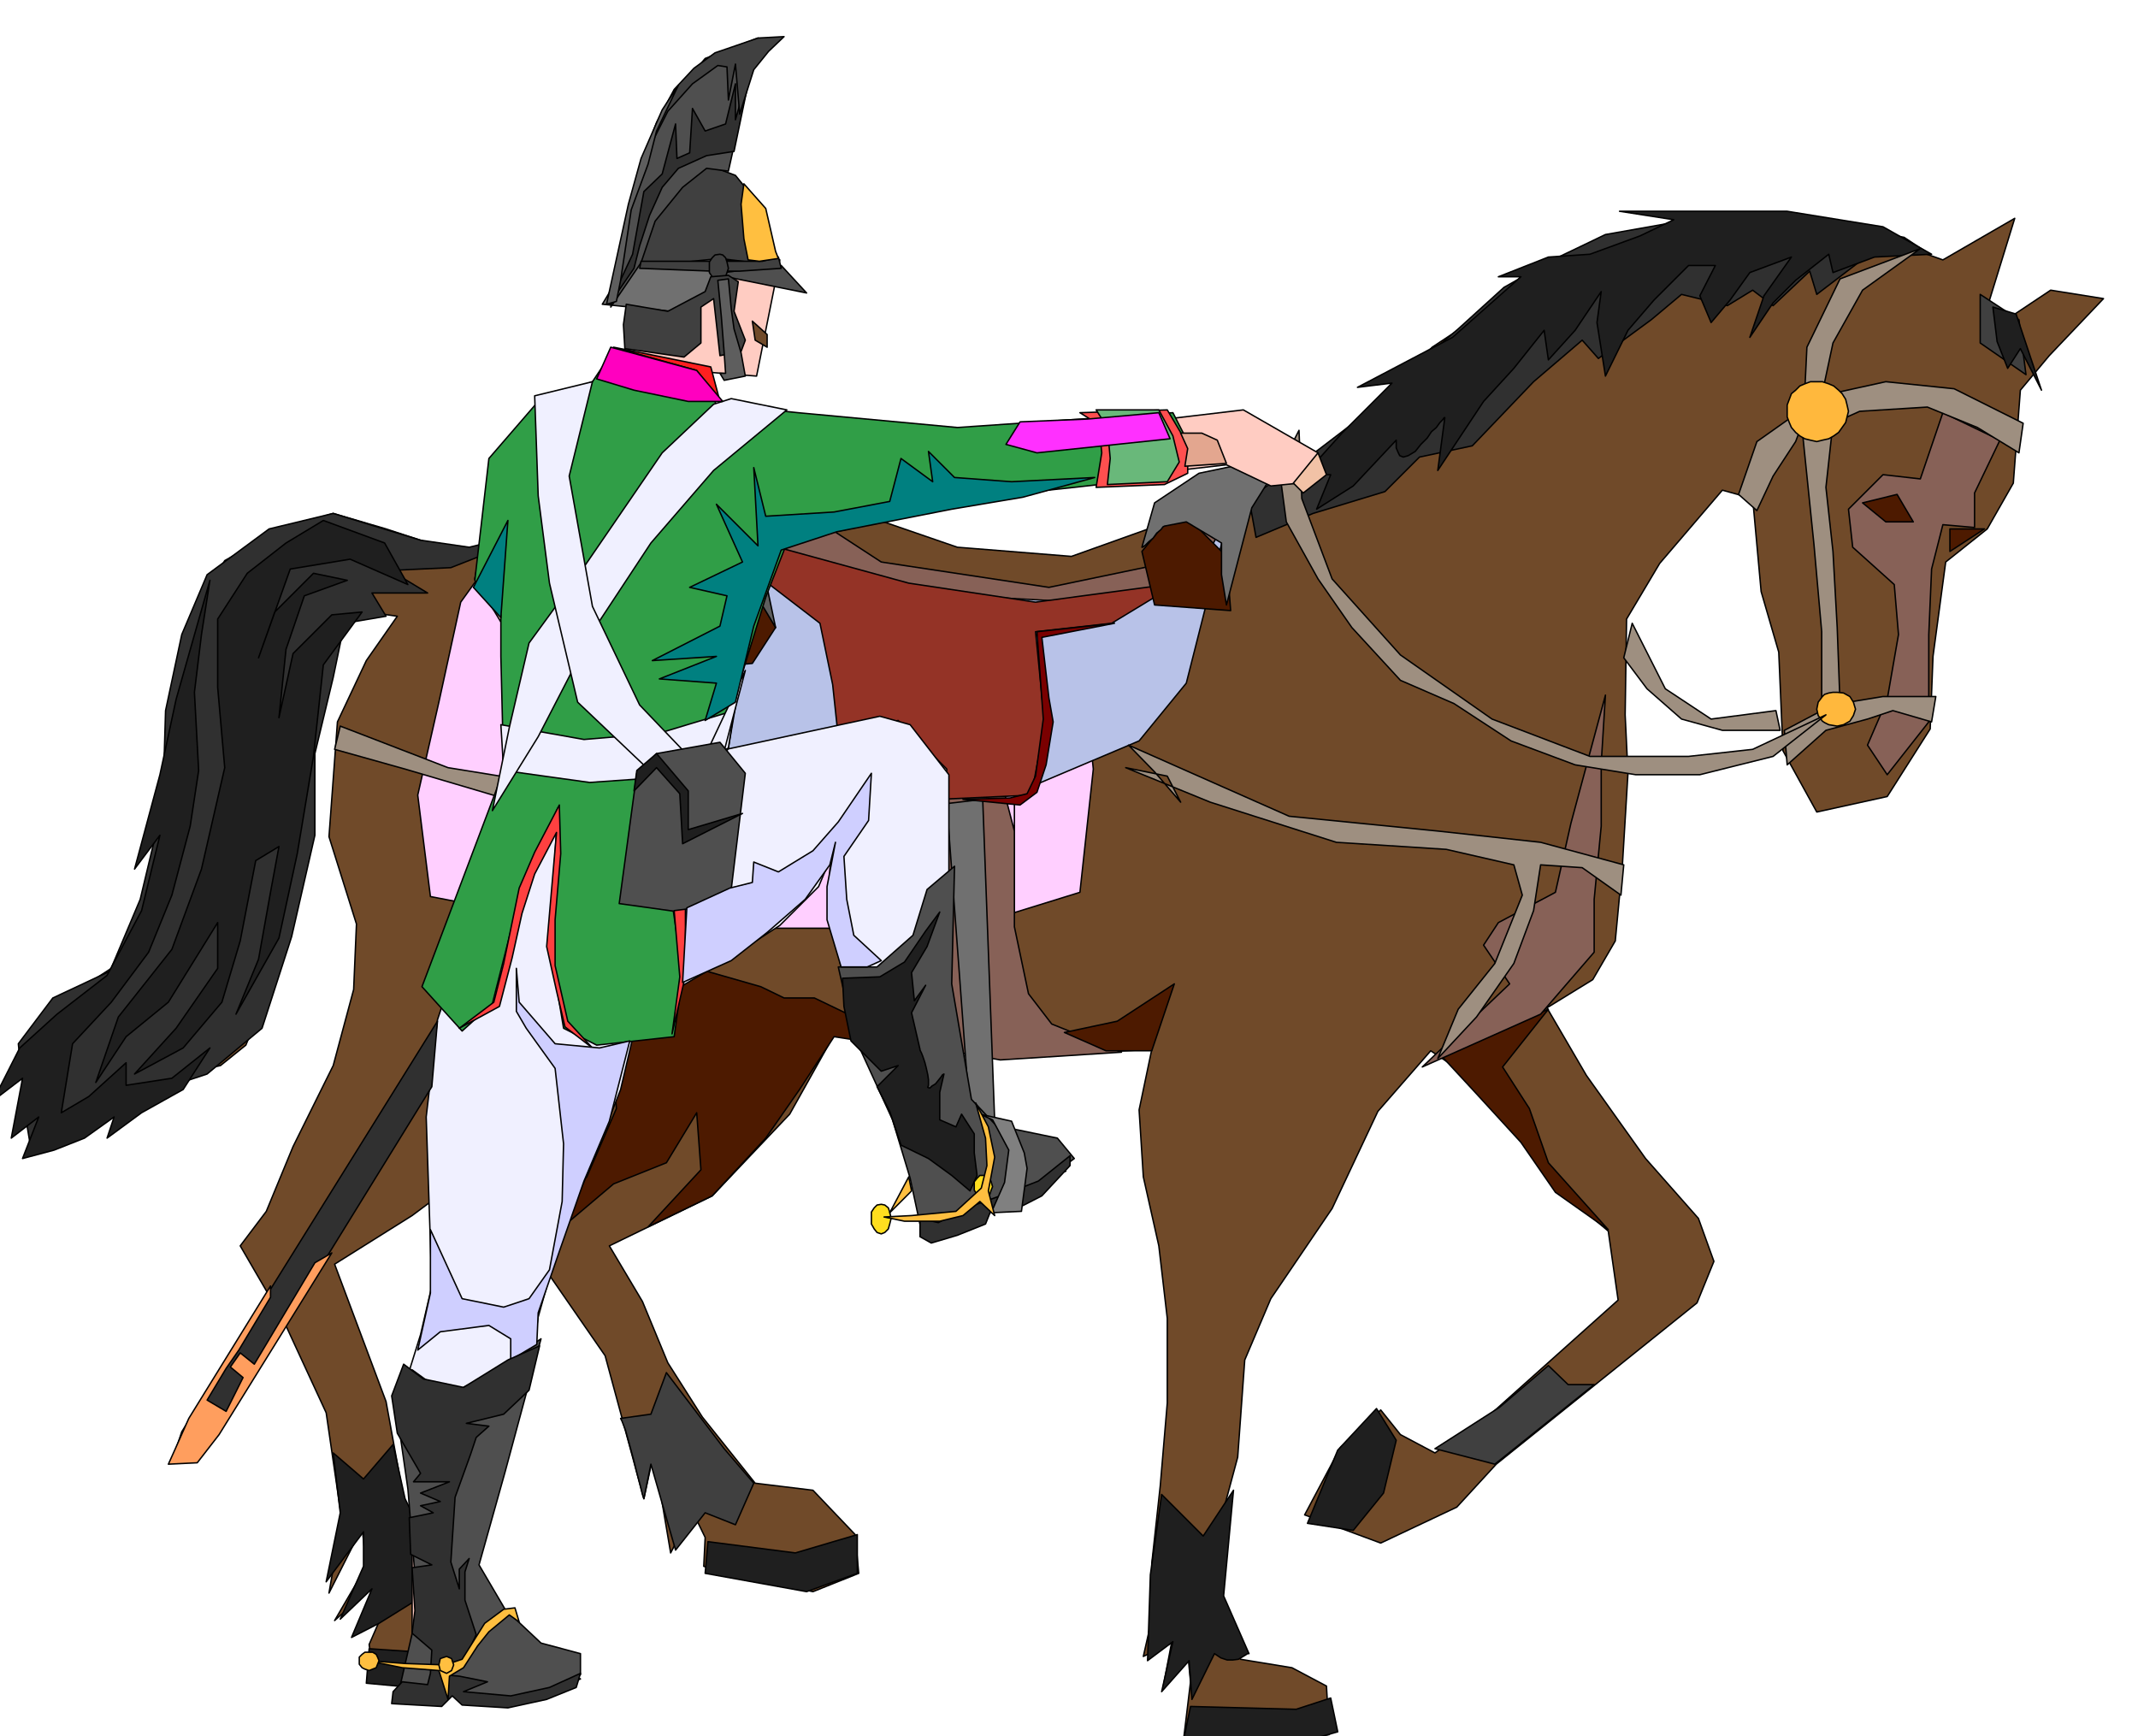 <svg xmlns="http://www.w3.org/2000/svg" width="490.455" height="398.257" fill-rule="evenodd" stroke-linecap="round" preserveAspectRatio="none" viewBox="0 0 3035 2465"><style>.brush1{fill:#704a29}.pen1{stroke:#000;stroke-width:2;stroke-linejoin:round}.brush4{fill:#876157}.brush5{fill:#303030}.brush6{fill:#404040}.brush7{fill:#1f1f1f}.brush8{fill:#9e8f80}.brush9{fill:#4d1a00}.brush12{fill:#707070}.brush13{fill:#5e5e5e}.brush14{fill:#ffccc2}.brush15{fill:#f0f0ff}.brush16{fill:#4f4f4f}.brush23{fill:#ffbf40}</style><path d="m2445 696-89 104-47 79-2 136 4 83-8 132-10 106-32 55-65 40 56 96 84 118 75 85 22 61-24 59-285 229-56 61-108 51-108-40 51-96 57-53 28 35 49 26 79-55 181-162-14-98-75-63-110-148-67-45-75 86-65 138-87 128-37 87-10 138-18 67-13 124 35 96 73 12 49 26 4 69-55 8-89 11-63-11 10-83-4-42-7 13-7 11-6 9-4 7-9 7-2 3 12-63-40 19 12-53v-79l12-110 10-118v-120l-12-103-22-98-6-95 18-86-73 4-179 2-126-14-61-34-75 134-110 116-146 71 47 79 36 87 49 77 75 94 82 10 60 63 5 55-65 26-65-14-53-10-37-12 2-41-18-37-31 59-24-142-14 65-55-203-83-120-73-44 85-88 75-142-24-33-63 80-77 63-114 85-110 69 73 195 27 148 59 110 69 53 16 69-102 26-87-14-6-47 20-46-36 26 24-65-57 51 45-77-6-55-47 93 18-105-22-151-61-132-61-105 37-49 38-92 57-115 29-108 4-93-39-124 12-163 41-87 44-63-28-4-51 16-22 69-24 120v106l-21 97-26 81-14 53-29 71-36 29-118 26-144 53-9-83 27-76 95-62 33-78 36-89v-100l19-138 10-73 57-97 81-45 73-22 75 22 67 22 53 6 85-28 114-18 130 10 94 51 160 40 230 14 178-50 140-104 120-81 114-120 138-91 148-61 143-6 130-7 115 23 51 18 102-59-37 120 25 24 63-42 75 12-77 81-41 49-10 132-37 65-59 47-18 134-4 103-61 96-100 22-48-87-6-140-25-86-12-132-43-12z" class="pen1 brush1"/><path d="m1050 765-45-30-138-6-144 30-69 96-31 142-30 132 18 144 232 45h432l132-12 126-39 19-175-6-57 36-213-337-6-195-51z" class="pen1" style="fill:#ffcfff"/><path d="m1743 737-59 233-67 82-163 69h-191l-239-41-76-89V881l76-69 28-53 211 67 124 20h203l153-109z" class="pen1" style="fill:#b8c2e8"/><path d="m1078 710 21 69 109 41 157 26 168 9 139-23 46-53 27-48-47-6-65 38-106 49-168-20-136-41-76-35-69-6zm362 401v205l20 95 33 43 99 40-172 11-61-11-35-123-20-116-33-138 151-6 18 69v-69z" class="pen1 brush4"/><path d="m2736 359-85 4-72 55-10-33-52 49-29-22-36 22-65-16-43 36-75 55-23-26-69 59-87 91-75 16-49 49-102 31-81 34-10-55 98-69 85-65 65-65 49-42 65-59 69-39 75-36 130-23 183 6 111 21 33 22z" class="pen1 brush5"/><path d="M2811 418v69l65 45-10-78-55-36z" class="pen1 brush6"/><path d="m790 747-124 30-69-10-124-38-91 22-88 65-36 85-23 108-4 134-32 134-43 102-81 38-49 65 10 102 6 36 92-42 160-53 78-65 42-130 33-144v-116l26-108 16-77 59-10-20-33h79l-53-32 86-4 150-59z" class="pen1 brush5"/><path d="m558 2051 17 77 38 79 27 55-49 10-53 33-39 20 29-69-45 43 33-75v-49l-53 71 20-98-10-85 43 37 42-49z" class="pen1 brush7"/><path d="m881 2014 43-6 22-59 82 108 42 49-26 59-43-17-42 53-35-122-10 49-2-6-3-12-5-19-5-20-6-22-5-18-5-13-2-4z" class="pen1 brush6"/><path d="m1649 2122-16 114-4 122 36-27-16 71 39-44 4 55 32-65 9 6 9 3h8l8-1 5-3 5-3 3-2h2l-36-82 14-150-43 65-59-59z" class="pen1 brush7"/><path d="m2037 2057 92-59 69-59 28 27h37l-141 113-85-22z" class="pen1 brush6"/><path d="m2569 574-75 53-26 75 26 23 23-49 32-49 20-53zm-48 435-92 12-65-43-47-93-12 49 33 44 49 43 58 16h82l-6-28zm-1416 77-199 16-128 11-142-23-153-59-8 33 100 28 152 45 136 2 124-10 67-21 83-8-18 6v-12l-14-8z" class="pen1 brush8"/><path d="M2817 751h-49v32l49-32zM839 1505l75-108 16-87 59 65 91 26 33 16h43l81 39 87 4-10 28-104-12-26-4-49 75-48 69-76 82-91 44 75-81-6-81-43 71-75 30-65 55-44 6 71-71 42-97-4-53-32-16zm672-39 75-16 81-53-32 95h-65l-59-26z" class="pen1 brush9"/><path d="m546 771-87-32-53 32-55 43-42 65v97l10 114-33 144-42 114-76 96-32 93 43-65 60-49 70-113v65l-59 85-59 65 69-37 55-65 26-87 22-114 33-20-12 65-17 95-32 78 61-108 26-120 23-138 14-130 55-75-43 4-55 55-20 91 10-97 26-76 61-22-48-10-55 55-23 65 45-126 85-14 82 36-33-59z" class="pen1 brush7"/><path d="m298 824-12 77-10 82 6 111-12 79-26 98-33 81-53 71-55 59-16 98 39-23 53-48v32l65-10 54-43-38 59-59 33-49 36 10-30-42 30-43 17-45 12 23-59-39 30 16-85-42 32 38-75 53-48 71-55 49-92 26-107-36 48 36-134 23-107 48-169zm2444-463-81 4-59 22-6-26-47 37-32 32-33 49 20-59 39-55-59 22-28 39-27 32-16-38 22-43h-38l-49 49-37 43-32 65-12-76 6-44-37 55-38 42-6-42-43 54-43 47-65 98 10-75h-1l-2 3-4 4-5 7-7 6-6 9-9 9-8 10-10 6-7 2-5-2-2-4-3-7v-11l-61 65-52 33 20-49h-37l53-59 71-71-49 6 135-71 97-86h-32l71-28 59-4 71-26 48-23-77-12h238l136 22 69 39zm87 75 6 49 15 38 18-28 30 59-36-108-33-10z" class="pen1 brush7"/><path d="m2198 1433-76 33-77 32 49 53 65 71 49 71 75 53-85-95-27-77-38-59 65-82z" class="pen1 brush9"/><path d="m524 2341 103 7 72-45 20 65-92 32-107-10 4-49zm481-152 124 16 88-26v55l-72 26-144-26 4-45zm685 234 150 4 49-16 10 48-102 29-117-17 10-48zm264-423-55 59-43 104 65 10 43-53 18-75-28-45z" class="pen1 brush7"/><path d="m2758 586-32 94-53-6-49 49 6 54 59 53 6 71-16 92-28 65 28 42 59-75V901l4-93 16-63 45 4v-49l36-75-81-39z" class="pen1 brush4"/><path d="m2644 714 49-12 23 39h-39l-33-27z" class="pen1 brush9"/><path d="m2742 1025-55-16-36 12-59 16-55 49-4-49 53-28V897l-11-124-16-156 6-124 47-97 114-43-82 59-42 75-16 75 91-20 97 10 98 49-6 42-59-36-71-29-96 6-38 17-10 91 10 91 6 108 4 108 61-10h75l-6 36z" class="pen1 brush8"/><path d="M2608 983h-6l-6 1-6 2-3 3-6 8-2 10 2 9 6 8 3 2 6 3 6 1 6 1 9-2 9-5 5-8 3-9-3-10-5-8-9-5-9-1zm-29-441h-9l-8 3-7 3-6 6-6 5-3 8-3 8v17l3 8 3 7 6 7 6 5 7 4 8 2 9 2 8-2 9-2 7-4 7-5 5-7 5-7 2-8 2-8-2-9-2-8-5-8-5-5-7-6-7-3-9-3h-8z" class="pen1" style="fill:#ffb83d"/><path d="m2279 987-6 97v89l-10 104v75l-76 88-168 75 124-118-37-55 21-32 81-43 22-98 49-182z" class="pen1 brush4"/><path d="m1602 1058 228 101 211 21 146 16 118 32-4 43-55-39-59-4-10 65-28 75-53 76-55 59 29-70 52-65 39-97-12-43-96-22-156-10-179-57-120-49 59 12 19 37-37-43-37-38zm990-43-104 49-91 10h-140l-139-53-130-91-97-108-43-114-4-97-28 55 10 75 45 81 48 69 69 75 76 33 81 53 91 34 86 14h91l104-26 75-59z" class="pen1 brush8"/><path d="m1714 721-81 83-144 30-238-36-138-90 63 6 183 63 162 13 193-69z" class="pen1 brush1"/><path d="m1672 828-94 57-108 12 13 132-19 100-264 12-18-169-18-87-82-63v-51l208 57 180 27 202-27z" class="pen1" style="fill:#943326"/><path d="m1639 859-18-76 51-62 69 69 6 77-108-8z" class="pen1 brush9"/><path d="m1621 777 18-63 63-42 57-12 45 18-27 43-36 138-7-43v-45l-50-30-31 6-2 1-3 4-6 5-5 7-6 5-5 5-4 3h-1z" class="pen1 brush12"/><path d="m1068 834-12-44-43-19-69 19-14 32 6 69 63 57 69-6 33-51-33-57z" class="pen1 brush9"/><path d="m1101 891-12-57 6-63-13-69h37l-37-30-89 12-30 57-39 87 45-51 57-6 30 33 18 42 27 45z" class="pen1 brush13"/><path d="m1395 1135 19 510-31 24-39-528 51-6z" class="pen1 brush12"/><path d="m585 2398 189 4 50-18-95-69-61-81 87-358 43-156 120-321 6-144-75-114-126 32-43 139-63 264 12 288-44 87v447z" class="pen1 brush14"/><path d="m762 1155-25 163 43 93h126l168-105 120-133-6 120 33 151 87 225 6 75 144-63 55-18-18-45-124-30-33-157 6-339-69-69-237 51-276 81z" class="pen1 brush14"/><path d="m999 1098 96-333 225-57 421-48 63 30 60-6 7-41-106-61-126 15-274 18-258-24-144-21-177-6-81 102-31 156 49 81 6 270 138-14 132-61z" class="pen1 brush14"/><path d="m849 564 38-57 7-150 93-43 120 55-33 165-75-6 20 93-170-57z" class="pen1 brush14"/><path d="m723 1129 95 6 143-35 42-30 246-53 43 12 55 71v173l-3 116-40 22h-51l-55-20-20-90v-67l8-32-24 57-55 55-71 46-63 37-67 43-25 107-40 102-47 114-30 107-9 59-20 79-41 29-77-16-44-49 24-77 16-69-8-240 16-138 67-201 35-118z" class="pen1 brush15"/><path d="M1190 1373h55l51-45 20-65 39-33-4 167 28 164 35 37 87 18 24 29-51 38-79 33-87 32-16-75-25-83-55-120-22-97zm-605 572 51 37 56-31 76-50-51 189-37 132 37 63 51 48 56 15v30l-69 33-188-13 26-113-14-171-19-132 25-37z" class="pen1 brush16"/><path d="m1665 586 21 41-21 49-140 16-150 16-136 35-122 28-30 77-37 120-16 94-21 40-44 21-17 144 17 118-12 87-110 12-47-24-20-120 12-193-53 120-40 158-43 39-57-63 116-307-4-162v-59l-37-49 20-173 70-81 77-28 30-45 114 20 32 57 116 12 226 21 306-21z" class="pen1" style="fill:#309e47"/><path d="m1034 1062-69 40-128 9-122-17-4-65 118 21 107-9 106-32-8 53z" class="pen1 brush15"/><path d="m723 1033 28-120 65-89 124-181 73-69 25-8 79 16-104 86-89 103-83 126-77 149-65 105 24-118z" class="pen1 brush15"/><path d="m1058 952-65 138-85-89-67-140-33-185 33-134-82 20 5 142 16 124 40 169 120 114 86-37 32-122z" class="pen1 brush15"/><path d="m904 1098 28-28 90-16 36 44-20 165-73 32-86-12 25-185z" class="pen1 brush16"/><path d="m932 1070 45 53v55l77-23-85 43-4-71-33-37-32 33 4-29 28-24z" class="pen1 brush7"/><path d="m1657 582 29 49v41l-33 16-97 4 8-49-4-40-27-17 124-4z" class="pen1" style="fill:#ff4f4f"/><path d="m1572 688 4-37-4-44-16-25h89l20 37 9 37-17 28-85 4z" class="pen1" style="fill:#69b87a"/><path d="m1645 586-101 9-96 4-20 32 44 12 189-20-16-37z" class="pen1" style="fill:#ff30ff"/><path d="m1022 570-13-49-138-28 118 33 33 44z" class="pen1" style="fill:#ff1f1f"/><path d="M1026 570h-49l-77-16-53-16 20-45 122 33 37 44z" class="pen1" style="fill:#ff00bf"/><path d="m1113 383-96 6-16 27-49 26-97-10 26-43 55-28 134 12h2l5 3 7 3 9 5 8 2 7 2 4-1 1-4z" class="pen1 brush12"/><path d="m1011 389 98-12 36 39-134-27z" class="pen1 brush16"/><path d="m1103 377-16-75-43-53-59-22-49 28-38 47-17 71h82l59-6 81 10z" class="pen1 brush6"/><path d="m910 373 20-59 39-48 34-27 31 4 42-189-75 29-55 65-36 91-23 79-20 118 43-63z" class="pen1 brush16"/><path d="m865 432 35-51 8-32 14-43 18-40 23-27 40-18 39-6 30-144-28 99v-51l-14 57-29 10-18-32-4 63-18 8-2-49-19 71-26 25-16 89-33 71z" class="pen1 brush5"/><path d="m1050 162 20-63 21-26 22-21-37 2-61 21-30 22-28 30-25 47-22 59 38-75 35-39 36-26 13 2 2 47 10-51 6 71z" class="pen1 brush6"/><path d="m963 121-31 65-12 47-24 65-15 100-6 30-14 4 31-142 18-65 30-69 23-35z" class="pen1 brush13"/><path d="M1022 371h60l23-6 4 16-59 4h-39l-52-2-51-2 2-10h112z" class="pen1 brush6"/><path d="m1022 361-7 1-4 4-4 6v15l4 6 4 5 7 2 4-2 4-5 2-6 2-6-2-9-2-6-4-4-4-1z" class="pen1 brush6"/><path d="m1062 369-6-30-4-49 4-29 31 35 14 61 4 10-27 4-16-2z" class="pen1 brush23"/><path d="m1048 400-6 42 16 41-6 16-30 6-9-81-18 12v51l-24 20-84-12-2-34 4-29 59 10 53-28 8-21 25-2 14 9z" class="pen1 brush6"/><path d="m1034 396 4 42 4 29 10 34 6 33-30 6-6-10h8l-2-29-4-51-5-52 15-2z" class="pen1 brush13"/><path d="m1554 678-118 6-81-6-37-37 6 43-45-33-16 61-79 15-97 6-17-69 6 111-59-59 37 82-75 36 53 12-10 43-96 49 91-6-81 32 81 6-16 53 43-26 26-108 39-108 79-26 163-32 101-17 102-28zm-833 61-49 95 39 43 10-138z" class="pen1" style="fill:teal"/><path d="m794 1143-35 67-22 51-22 107-14 55-49 37 57-31 18-69 14-63 18-56 31-59-14 162 14 63 12 51 39 30-35-38-18-79v-65l8-94-2-69zm160 325 11-81-8-94 16-2v94l-19 83z" class="pen1" style="fill:#ff4040"/><path d="m621 1450-363 583-14 42 63-36 306-496 8-93z" class="pen1 brush5"/><path d="m851 1488-63-6-51-59-4-48v61l14 24 41 57 12 107-2 82-18 97-29 41-36 12-59-12-45-98v90l-18 81 32-26 69-9 31 19v30l37-22 2-45 30-87 35-100 36-85 29-114-43 10zm118-93 69-31 51-40 54-47 35-49 8-32-12 63v47l20 67h37l20-9-39-36-10-51-4-61 35-51 4-67-47 69-36 41-49 30-35-14-2 29-32 8-61 28-6 106z" class="pen1" style="fill:#cfcfff"/><path d="m1196 1389 53-2 35-21 30-44 20-27-18 49-22 37 4 40 16-22-20 39 12 52v1l2 4 2 5 3 9 2 8 2 9 1 7v8l-1 3 3 1 3-3 5-3 4-5 4-5 2-3 2-1-6 26v39l23 10 8-18 18 28v27l4 32-10 22-26-22-33-24-39-19-16-48-18-35 30-30-24 8-43-43-10-49-2-40z" class="pen1 brush7"/><path d="m1519 1641-45 36-54 21-45 16-43 22-26-6v26l16 9 37-11 40-16 8-20h33l39-20 40-43v-14z" class="pen1 brush5"/><path d="m1407 1722 19-43 6-46-23-43-18-8 45 10 18 45 4 22-8 61-43 2z" class="pen1" style="fill:gray"/><path d="M1397 1669h-6l-4 4-4 5v12l4 6 4 4 6 2 4-2 4-4 2-6 2-5-2-7-2-5-4-4h-4zm-146 41-6 1-4 4-4 6v17l4 7 4 5 6 2 5-2 5-5 2-7 2-8-2-9-2-6-5-4-5-1z" class="pen1" style="fill:#ffde1f"/><path d="m1255 1728 39-2 63-6 36-33 8-32-2-39-14-50 18 34 9 43-9 48 9 35-21-20-24 20-33 8h-50l-29-6z" class="pen1 brush23"/><path d="m1263 1722 31-31-4-20-27 51z" class="pen1 brush23"/><path d="m573 1937 28 21 57 12 63-39 45-20-15 63-36 34-53 13 32 4-18 16-8 24-22 61-6 92 12 38v-28l14-15-6 19v40l16 49-18 39-29 18 23 2 40 8-34 14 67 6 55-12 44-20-6 20-42 17-55 12-65-4-14-13-15 15-71-4 2-17 13-14 36 4 4-16 2-33-28-24 4-32-4-61 28-4-30-15-2-52 34-7-18-10 28-6-28-12 41-16h-51l10-12-18-31-15-26-8-53 17-45z" class="pen1 brush5"/><path d="m715 2285-27 20-32 51-24 8-57-2-53-4 49 10 52 4 13 41 2-33 20-12 20-31 16-20 29-24 14 10-6-20-16 2z" class="pen1 brush23"/><path d="M524 2346h-6l-4 3-4 4v10l4 5 4 2 6 2 5-2 5-2 2-5 2-5-2-5-2-4-5-3h-5zm110 6-9 3-2 9 2 8 9 4 7-4 3-8-3-9-7-3z" class="pen1 brush23"/><path d="m384 1826-116 188-20 45-9 20 41-2 31-40 160-258-24 14-86 144-20-16-14 20 18 15-24 48-27-16 27-45 18-26 45-75v-16z" class="pen1" style="fill:#ff9e5e"/><path d="m1582 885-110 12 9 124-11 81-12 25-24 6-67 2 81 8 24-18 13-39 10-61-6-34-10-86 103-20z" class="pen1" style="fill:#7a0000"/><path d="m1741 658-13-33-22-10h-30l10 22-4 25 59-4z" class="pen1" style="fill:#e3a68f"/><path d="M1089 475v18l-17-10-4-27 21 19z" class="pen1 brush1"/><path d="m1871 643 12 31-33 26-14-14 35-43z" class="pen1" style="fill:#f2c2a6"/></svg>
